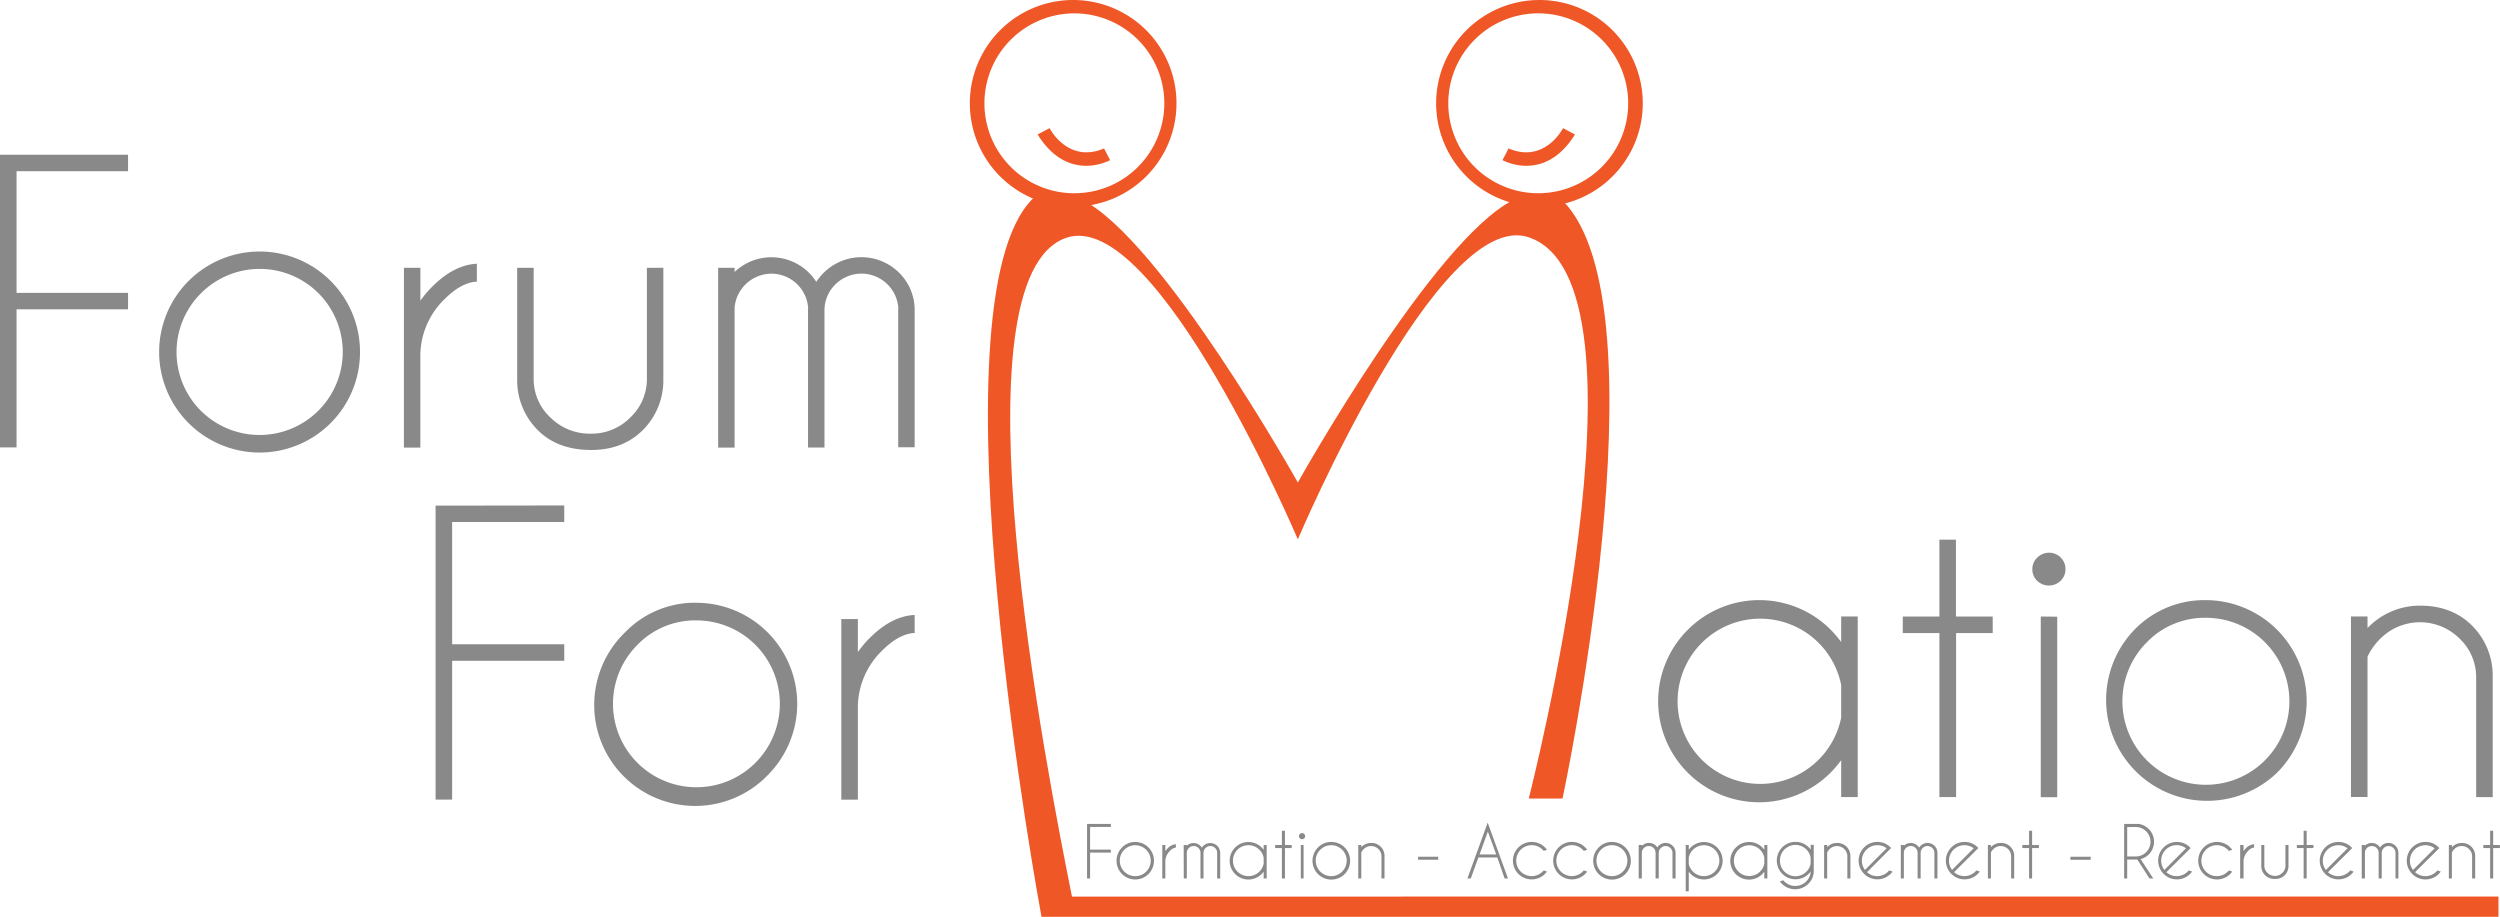 <svg xmlns="http://www.w3.org/2000/svg" xmlns:xlink="http://www.w3.org/1999/xlink" viewBox="0 0 739.92 271.36"><g fill="#898989"><path d="M328.78 243.85v.9h-6.15v6.7h6.15v.9h-6.15V260h-.9v-16.15zm7.22 5.35a5.55 5.55 0 0 1 5.54 5.55 5.54 5.54 0 1 1-9.45-3.92 5.29 5.29 0 0 1 3.91-1.63zm-3.24 2.3a4.45 4.45 0 0 0-1.34 3.24 4.58 4.58 0 1 0 7.82-3.24 4.59 4.59 0 0 0-6.48 0zm11.24-1.4h.9v1.8a5.94 5.94 0 0 1 .66-.78 3.77 3.77 0 0 1 2.46-1.26v1a2.74 2.74 0 0 0-1.77 1 4.37 4.37 0 0 0-1.35 3.08V260h-.9zm6.33 0h.9v.23a2.83 2.83 0 0 1 2-.82 2.86 2.86 0 0 1 2.08.86 2.81 2.81 0 0 1 .4.51 2.95 2.95 0 0 1 4.57-.51 2.88 2.88 0 0 1 .86 2V260h-.9v-7.65a2 2 0 1 0-4.04.14v7.5h-.9v-7.65a2 2 0 0 0-2.04-1.94 2.07 2.07 0 0 0-2 1.86V260h-.9zm24.57 9.9h-.9v-2l-.58.68a5.55 5.55 0 1 1 0-7.84 7.32 7.32 0 0 1 .58.67v-1.4h.9zm-.9-4.36v-1.8a4.5 4.5 0 0 0-1.26-2.34 4.58 4.58 0 1 0-3.24 7.81 4.6 4.6 0 0 0 4.5-3.67z"/><use xlink:href="#B"/><path d="M386 246.84a.85.85 0 0 1 .27.63.86.86 0 0 1-.27.65.84.84 0 0 1-.64.26.89.89 0 0 1-.9-.91.84.84 0 0 1 .26-.63.86.86 0 0 1 .64-.26.84.84 0 0 1 .64.26zm-.18 3.25v9.9H385v-9.9zm8.18-.9a5.57 5.57 0 1 1-3.91 1.63 5.32 5.32 0 0 1 3.91-1.63zm-3.24 2.3a4.45 4.45 0 0 0-1.34 3.24 4.58 4.58 0 1 0 4.58-4.58 4.45 4.45 0 0 0-3.22 1.34zm12.14.8v7.7h-.9v-9.9h.9v.64a4 4 0 0 1 2.89-1.24 3.86 3.86 0 0 1 2.85 1.1 3.82 3.82 0 0 1 1.13 2.78V260h-.9v-6.55a2.92 2.92 0 0 0-.91-2.16 3 3 0 0 0-2.16-.89 3 3 0 0 0-2.16.88 3.52 3.52 0 0 0-.75 1.02zm16.8 1.27h5.95v.9h-5.95zm23.46.23h-5.6l-2.25 6.2h-1l6-16.52 6 16.52h-1zm-.33-.9l-2.47-6.77-2.46 6.77zm14.07 4.72l.95.34a6.26 6.26 0 0 1-.59.7 5.55 5.55 0 1 1 0-7.84 6.1 6.1 0 0 1 .59.68l-.95.36a3.8 3.8 0 0 0-.33-.37 4.58 4.58 0 1 0 0 6.48 3.61 3.61 0 0 0 .33-.35zm11.86 0l1 .34a6.26 6.26 0 0 1-.59.7 5.55 5.55 0 0 1-9.47-3.93 5.54 5.54 0 0 1 9.47-3.91 6.1 6.1 0 0 1 .59.68l-1 .36a3.68 3.68 0 0 0-.32-.37 4.58 4.58 0 1 0 0 6.48 3.49 3.49 0 0 0 .32-.35zm8.32-8.42a5.57 5.57 0 1 1-3.91 1.63 5.32 5.32 0 0 1 3.91-1.63zm-3.24 2.3a4.45 4.45 0 0 0-1.34 3.24 4.58 4.58 0 1 0 4.58-4.58 4.45 4.45 0 0 0-3.24 1.34zm11.16-1.4h1v.23a2.93 2.93 0 0 1 4.11 0 2.81 2.81 0 0 1 .4.51 4 4 0 0 1 .41-.51 2.94 2.94 0 0 1 5 2V260H495v-7.65a2 2 0 0 0-.59-1.34 2 2 0 0 0-2.88 0 2 2 0 0 0-.6 1.48v7.5H490v-7.65a2 2 0 0 0-2.04-1.94 1.93 1.93 0 0 0-1.43.6 2 2 0 0 0-.6 1.26V260H485zm13.92 0h.9v1.4a5.86 5.86 0 0 1 .57-.66 5.54 5.54 0 1 1 0 7.84 7 7 0 0 1-.57-.67v5.8h-.9zm.9 3.7v1.9a4.58 4.58 0 1 0 7.73-4.19 4.59 4.59 0 0 0-6.48 0 4.37 4.37 0 0 0-1.25 2.29zm23.26 6.2h-.9v-2a7.08 7.08 0 0 1-.57.68 5.544 5.544 0 1 1-7.84-7.84 5.53 5.53 0 0 1 7.84 0 6 6 0 0 1 .57.67v-1.4h.9zm-.9-4.36v-1.8a4.5 4.5 0 0 0-1.26-2.34 4.55 4.55 0 1 0 1.26 4.14zm13.7 2.36a6.53 6.53 0 0 1-.55.63 5.54 5.54 0 1 1 0-7.84 7.32 7.32 0 0 1 .58.67v-1.4h.9v7.7a5.17 5.17 0 0 1-1.59 3.81 5.53 5.53 0 0 1-7.84 0 6.44 6.44 0 0 1-.6-.69l1-.34a5.3 5.3 0 0 0 .33.35 4.58 4.58 0 0 0 7.8-2.89zm0-4.24a4.58 4.58 0 0 0-9.07 1 4.58 4.58 0 0 0 7.82 3.24 4.46 4.46 0 0 0 1.25-2.27zm4.9-1.46v7.7h-.9v-9.9h.9v.64a4 4 0 0 1 2.89-1.24 3.9 3.9 0 0 1 2.86 1.1 3.94 3.94 0 0 1 1.13 2.78V260h-.9v-6.55a2.93 2.93 0 0 0-.92-2.16 3.08 3.08 0 0 0-4.32 0 3.52 3.52 0 0 0-.73 1.01zm11.8 5.84a4.36 4.36 0 0 0 3 1.17 4.41 4.41 0 0 0 3.24-1.34l.32-.35 1 .34a6.38 6.38 0 0 1-.6.7 5.54 5.54 0 1 1-.48-8.29l.48.45.18.18-.7.68zm5.8-7.07a4.33 4.33 0 0 0-2.74-.91 4.37 4.37 0 0 0-3.23 1.34 4.42 4.42 0 0 0-1.35 3.23 4.36 4.36 0 0 0 .92 2.75zm4.2-.97h.9v.23a2.91 2.91 0 0 1 4.51.55 3.27 3.27 0 0 1 .41-.51 2.86 2.86 0 0 1 2.08-.86 2.83 2.83 0 0 1 2.08.86 2.88 2.88 0 0 1 .86 2V260h-.9v-7.65a1.92 1.92 0 0 0-.6-1.34 2 2 0 0 0-2.88 0 2 2 0 0 0-.59 1.48v7.5h-.9v-7.65a2 2 0 0 0-2.04-1.94 1.93 1.93 0 0 0-1.43.6 2 2 0 0 0-.6 1.26V260h-.9zm15.77 8.04a4.56 4.56 0 0 0 6.28-.17 3.61 3.61 0 0 0 .33-.35l1 .34a7.69 7.69 0 0 1-.6.7 5.54 5.54 0 1 1-.49-8.29 5.12 5.12 0 0 1 .49.45l.17.18-.68.68zm5.8-7.07a4.58 4.58 0 0 0-6.41 6.41zm5.1 1.23v7.7h-.9v-9.9h.9v.64a3.93 3.93 0 0 1 2.88-1.24 3.81 3.81 0 0 1 4 3.88V260h-.9v-6.55a3 3 0 0 0-.91-2.16 3.09 3.09 0 0 0-4.33 0 3.3 3.3 0 0 0-.73 1.01z"/><use xlink:href="#B" x="221.14"/><path d="M612.78 253.57h6v.9h-6zm19.8.83h-3v5.6h-.9v-16.15h4.24a5.29 5.29 0 0 1 3.08 1.55 5.3 5.3 0 0 1-2.45 8.86l3.75 5.74h-1.12zm-3-9.62v8.7h2.75a4.36 4.36 0 0 0 0-8.71zm11.6 13.36a4.57 4.57 0 0 0 6.29-.17l.32-.35 1 .34a6.38 6.38 0 0 1-.6.7 5.54 5.54 0 1 1-.48-8.29l.48.45.17.18-.68.68zm5.8-7.07a4.57 4.57 0 0 0-6.4 6.41zm12.7 6.55l1 .34a6.38 6.38 0 0 1-.6.7 5.55 5.55 0 1 1 0-7.84 6.22 6.22 0 0 1 .6.68l-1 .36a3.8 3.8 0 0 0-.33-.37 4.58 4.58 0 1 0 0 6.48 3.61 3.61 0 0 0 .33-.35zm3.34-7.52h1v1.8a6.72 6.72 0 0 1 .65-.78 3.79 3.79 0 0 1 2.47-1.26v1a2.76 2.76 0 0 0-1.78 1 4.36 4.36 0 0 0-1.34 3.08V260h-1zm10.37 10.04a4 4 0 0 1-3-1.1 3.87 3.87 0 0 1-1.12-2.77v-6.18h.9v6.1a2.87 2.87 0 0 0 .92 2.14 3.08 3.08 0 0 0 2.25.9 3 3 0 0 0 2.17-.89 2.9 2.9 0 0 0 .91-2.15v-6.1h.9v6.18a3.81 3.81 0 0 1-4 3.87z"/><use xlink:href="#B" x="302.4"/><path d="M689 258.14a4.56 4.56 0 0 0 6.28-.17 3.61 3.61 0 0 0 .33-.35l1 .34a7.69 7.69 0 0 1-.6.7 5.54 5.54 0 1 1-.48-8.29l.48.45.17.18-.68.68zm5.8-7.07a4.35 4.35 0 0 0-2.74-.91 4.58 4.58 0 0 0-4.58 4.57 4.36 4.36 0 0 0 .91 2.75zm4.2-.97h.9v.23a2.92 2.92 0 0 1 4.1 0 2.87 2.87 0 0 1 .41.51 2.78 2.78 0 0 1 .41-.51 2.95 2.95 0 0 1 4.16 0 2.92 2.92 0 0 1 .86 2V260H709v-7.65a2 2 0 0 0-.6-1.34 2 2 0 0 0-2.88 0 2 2 0 0 0-.6 1.48v7.5H704v-7.65a2 2 0 0 0-2.04-1.94 1.94 1.94 0 0 0-1.43.6 1.92 1.92 0 0 0-.59 1.26V260H699zm15.78 8.04a4.57 4.57 0 0 0 6.29-.17l.32-.35 1 .34a6.26 6.26 0 0 1-.59.7 5.55 5.55 0 1 1-3.93-9.47 5.32 5.32 0 0 1 3.44 1.18l.5.45.17.18-.7.68zm5.8-7.07a4.58 4.58 0 0 0-6.41 6.41zm5.1 1.23v7.7h-.9v-9.9h.9v.64a4 4 0 0 1 2.89-1.24 3.81 3.81 0 0 1 4 3.88V260h-.9v-6.55a2.93 2.93 0 0 0-.92-2.16 3 3 0 0 0-2.16-.89 3 3 0 0 0-2.16.88 3.52 3.52 0 0 0-.75 1.02z"/><use xlink:href="#B" x="357.6"/><path d="M167 149.6v4.9h-33.18v36.18H167v4.9h-33.18v41.07h-4.9v-87zm39.12 28.8a29.91 29.91 0 0 1 21.13 51A29.88 29.88 0 1 1 185 187.15a28.76 28.76 0 0 1 21.12-8.76zm-17.47 12.46a24.69 24.69 0 1 0 17.47-7.24 23.79 23.79 0 0 0-17.47 7.24zm60.35-7.63h4.9V193a31 31 0 0 1 3.53-4.19q6.48-6.48 13.28-6.8v5.33q-4.63.23-9.58 5.17a23.5 23.5 0 0 0-7.23 16.59v27.58H249zm300.83 52.67h-4.9V225a35.42 35.42 0 0 1-3.1 3.65 29.893 29.893 0 1 1-42.27-42.28 29.88 29.88 0 0 1 42.27 0 36.52 36.52 0 0 1 3.1 3.65v-7.56h4.9zm-4.9-23.5v-9.68a24.45 24.45 0 1 0 0 9.68zM574 182.47v-22.74h4.9v22.74h10.88v4.9h-10.84v48.53H574v-48.53h-10.84v-4.9zM609.87 165a4.61 4.61 0 0 1 1.44 3.43 4.68 4.68 0 0 1-1.44 3.48 5 5 0 0 1-6.92 0 4.68 4.68 0 0 1-1.44-3.48A4.61 4.61 0 0 1 603 165a4.93 4.93 0 0 1 6.92 0zm-1 17.52v53.42H604v-53.47zm44-4.9a29.92 29.92 0 0 1 21.14 51 29.89 29.89 0 0 1-42.25-42.28 28.82 28.82 0 0 1 21.11-8.72zm-17.46 12.46a24.71 24.71 0 1 0 17.46-7.23 23.79 23.79 0 0 0-17.46 7.23zm65.3 4.3v41.5h-4.9v-53.42h4.9v3.42a21.44 21.44 0 0 1 15.56-6.63q9.46 0 15.4 5.93a20.86 20.86 0 0 1 6.09 15v35.74h-4.9v-35.35a15.66 15.66 0 0 0-4.92-11.58 16.6 16.6 0 0 0-23.31-.08 18.28 18.28 0 0 0-3.92 5.46zM37.9 45.8v4.87h-33v36h33v4.88h-33v40.87H0V45.8zm38.93 28.64a29.7 29.7 0 0 1 29.72 29.77 29.72 29.72 0 0 1-29.72 29.73 29.77 29.77 0 0 1-29.73-29.73 29.75 29.75 0 0 1 29.73-29.77zm-17.38 12.4a24.54 24.54 0 0 0 0 34.73 24.64 24.64 0 0 0 34.75 0 24.565 24.565 0 1 0-34.75-34.73zm60.1-7.58h4.87V89a30.89 30.89 0 0 1 3.52-4.17q6.45-6.45 13.2-6.77v5.3q-4.6.22-9.53 5.15a23.42 23.42 0 0 0-7.2 16.51v27.45h-4.87zM175 133.18q-10 0-15.86-5.9a20.75 20.75 0 0 1-6.07-14.89V79.26h4.88V112a15.43 15.43 0 0 0 4.92 11.53 16.5 16.5 0 0 0 12.07 4.82 16.08 16.08 0 0 0 11.62-4.79 15.62 15.62 0 0 0 4.9-11.56V79.26h4.87v33.13a20.78 20.78 0 0 1-6.06 14.89q-5.93 5.9-15.27 5.9zm37.55-53.92h4.87v1.24a15.77 15.77 0 0 1 22 .22 15.42 15.42 0 0 1 2.16 2.7 18.26 18.26 0 0 1 2.22-2.7 15.83 15.83 0 0 1 22.31 0 15.47 15.47 0 0 1 4.6 10.66v41h-4.87v-41h.05a10.94 10.94 0 0 0-18.65-7.2 10.76 10.76 0 0 0-3.22 8v40.28h-4.87v-41h.05A10.91 10.91 0 0 0 228.31 81a11 11 0 0 0-10.89 10v41.47h-4.87z"/></g><g fill="#f05726"><path d="M425.05 30.57A30.58 30.58 0 1 0 455.63 0a30.58 30.58 0 0 0-30.58 30.57zm3.6 0a26.62 26.62 0 1 1 26.62 26.62 26.61 26.61 0 0 1-26.62-26.62zm37.5 9.23l-3.54-1.87s-5.37 10.58-16.12 6l-1.8 3.46s12.4 7 21.45-7.6zM317.62 0a30.58 30.58 0 1 0 30.58 30.57A30.57 30.57 0 0 0 317.62 0zm.38 57.2a26.62 26.62 0 1 1 26.6-26.62A26.61 26.61 0 0 1 318 57.19zm-10.9-17.4l3.54-1.87s5.37 10.58 16.12 6l1.8 3.46s-12.42 7-21.46-7.6z"/><path d="M317.27 265.36c-7.43-37-36.18-183.28-1.62-195 26.7-9 68.47 89.27 68.47 89.27s41.66-98.43 68.34-89.4c39.3 13.28 0 166.1 0 166.1h10s31.23-145.77 0-177c-2.56-2.56-11.25-1.77-14.5-.16-23.6 11.67-63.84 83.63-63.84 83.63s-40.36-72.08-64-83.76c-3.24-1.6-11.93-2.76-14.5-.2-31.23 31.23 2.63 212.5 2.63 212.5h431.22v-6z"/></g><defs ><path id="B" d="M379.4 250.1v-4.22h.9v4.22h2v.9h-2v9h-.9v-9h-2v-.9z"/></defs></svg>